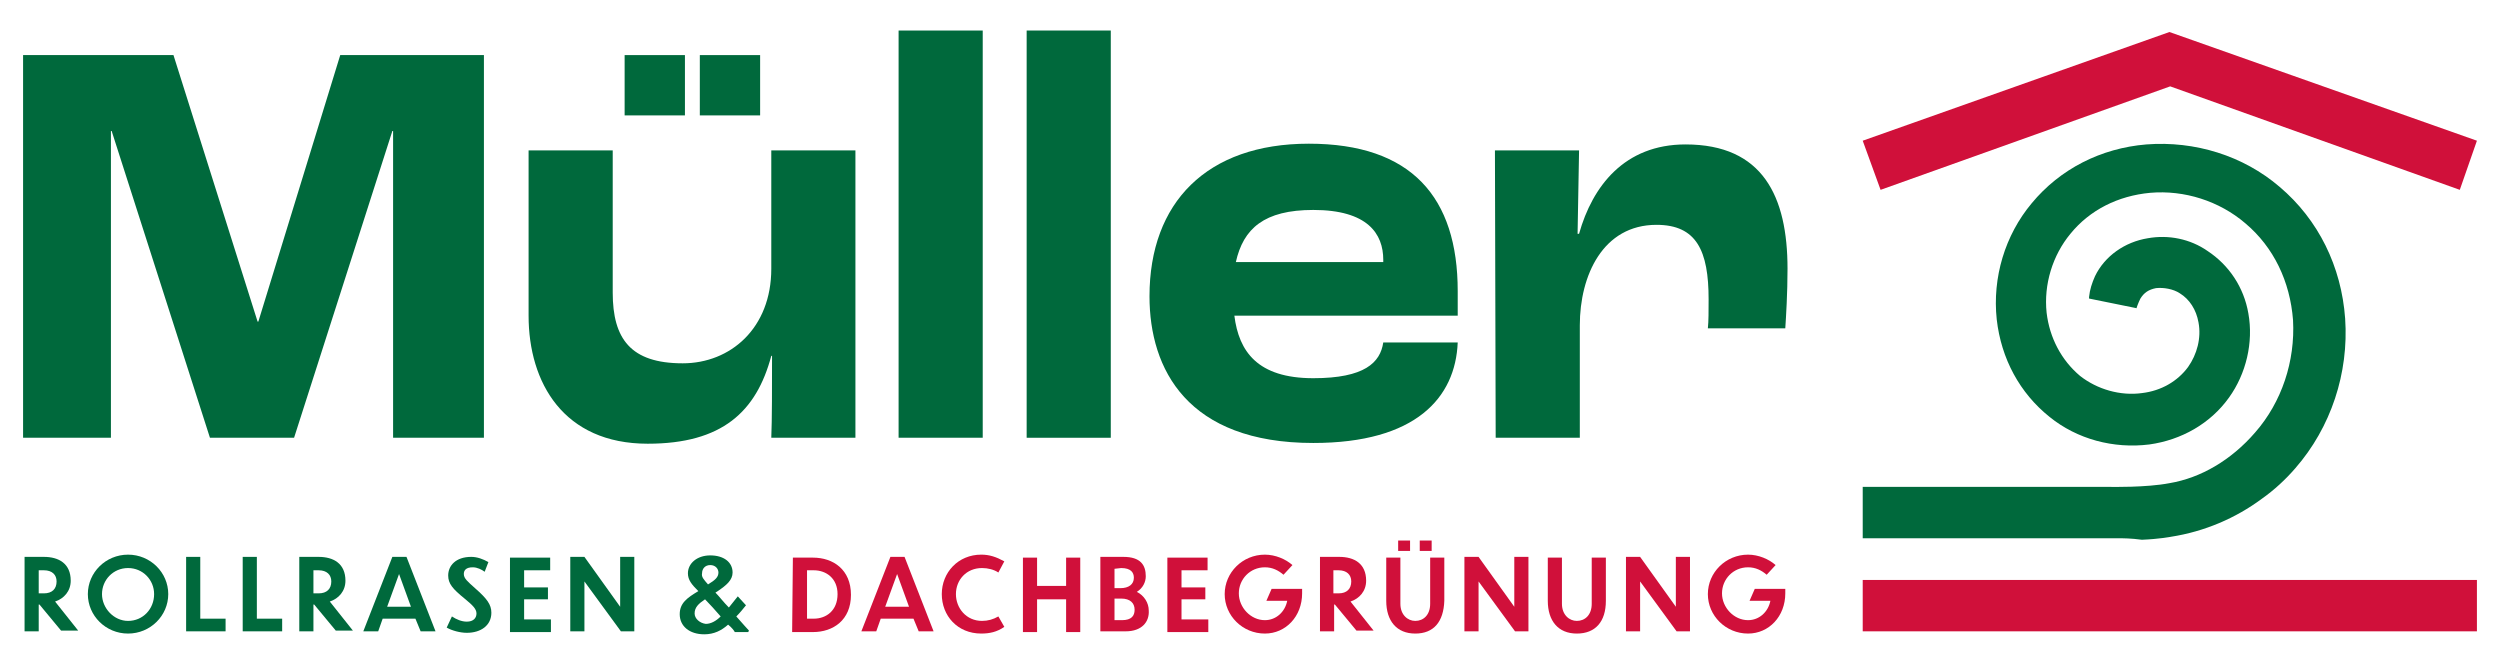 <?xml version="1.0" encoding="utf-8"?>
<!-- Generator: Adobe Illustrator 27.0.1, SVG Export Plug-In . SVG Version: 6.00 Build 0)  -->
<svg version="1.1" id="Ebene_1" xmlns="http://www.w3.org/2000/svg" xmlns:xlink="http://www.w3.org/1999/xlink" x="0px" y="0px"
	 viewBox="0 0 335.8 90.1" style="enable-background:new 0 0 335.8 90.1;" xml:space="preserve">
<style type="text/css">
	.st0{fill:#00693C;}
	.st1{fill:#D0103A;}
</style>
<path class="st0" d="M3.1,7.4h20.2l11.3,35.8h0.1l11-35.8h19.3v51.4H52.8V17.6h-0.1L39.5,58.8H28.2L15,17.6h-0.1v41.2H3.1L3.1,7.4
	L3.1,7.4z"/>
<path class="st0" d="M71,42.4V20.2h11.3v19.1c0,6.2,2.4,9.5,9.4,9.5c6.4,0,11.9-4.7,11.9-12.7V20.2h11.3v38.6h-11.3
	c0.1-2.3,0.1-7,0.1-11h-0.1C101.6,55.3,97,59.6,87,59.6C75.7,59.6,71,51.4,71,42.4z"/>
<path class="st0" d="M120.7,4.1H132v54.7h-11.3V4.1z"/>
<path class="st0" d="M137.9,4.1h11.3v54.7h-11.3V4.1z"/>
<path class="st0" d="M195.8,42.4h-30c0.6,4.8,3.1,8.4,10.6,8.4c6.9,0,9-2.1,9.4-4.8h10c-0.3,7.4-5.6,13.5-19.4,13.5
	c-16.9,0-22-9.9-22-19.7c0-12.6,7.7-20.5,21.4-20.5c13.8,0,20,7.2,20,19.8V42.4z M185.8,34.9c0-3.5-2.1-6.7-9.4-6.7
	c-6.6,0-9.4,2.5-10.4,7h19.8L185.8,34.9L185.8,34.9z"/>
<path class="st0" d="M200.8,20.2h11.3l-0.2,11.2h0.2c1.8-6.4,6.1-12,14.3-12c10.4,0,13.7,7,13.7,16.7c0,3.3-0.2,6.5-0.3,8h-10.4
	c0.1-0.9,0.1-2.4,0.1-3.9c0-6.5-1.6-10-7-10c-7.2,0-10.3,6.8-10.3,13.5v15.1h-11.3L200.8,20.2L200.8,20.2z"/>
<rect x="83.9" y="7.4" class="st0" width="8.1" height="8.1"/>
<rect x="94" y="7.4" class="st0" width="8.1" height="8.1"/>
<rect x="250.2" y="77.9" class="st1" width="82.5" height="6.9"/>
<g>
	<path class="st1" d="M250.2,18.9l2.4,6.6l38.9-13.9l0,0l38.9,13.9l2.3-6.6L291.4,4.3L250.2,18.9z"/>
</g>
<path class="st0" d="M5.3,81.2H5.2v3.6H3.3v-10h2.6c2,0,3.6,0.9,3.6,3.2c0,1.4-0.9,2.4-2.1,2.8l3.1,3.9H8.2L5.3,81.2z M5.2,76.6v3.1
	h0.7c1.1,0,1.7-0.6,1.7-1.6c0-0.9-0.6-1.5-1.7-1.5H5.2z"/>
<path class="st0" d="M22.6,79.8c0,2.9-2.4,5.3-5.4,5.3c-3,0-5.4-2.4-5.4-5.3c0-2.9,2.4-5.3,5.4-5.3C20.2,74.5,22.6,76.9,22.6,79.8z
	 M13.7,79.8c0,1.9,1.6,3.6,3.5,3.6c2,0,3.5-1.6,3.5-3.6c0-1.9-1.5-3.5-3.5-3.5C15.2,76.3,13.7,77.9,13.7,79.8z"/>
<path class="st0" d="M26.9,74.9v8.2h3.4v1.7H25v-10H26.9z"/>
<path class="st0" d="M34.5,74.9v8.2h3.4v1.7h-5.3v-10H34.5z"/>
<path class="st0" d="M42.2,81.2h-0.1v3.6h-1.9v-10h2.6c2,0,3.6,0.9,3.6,3.2c0,1.4-0.9,2.4-2.1,2.8l3.1,3.9h-2.3L42.2,81.2z
	 M42.1,76.6v3.1h0.7c1.1,0,1.7-0.6,1.7-1.6c0-0.9-0.6-1.5-1.7-1.5H42.1z"/>
<path class="st0" d="M55.8,83.1h-4.4l-0.6,1.7h-2l3.9-10h1.9l3.9,10h-2L55.8,83.1z M55.2,81.5l-1.6-4.4L52,81.5H55.2z"/>
<path class="st0" d="M65.1,76.8c-0.4-0.3-1-0.6-1.6-0.6c-0.9,0-1.2,0.4-1.2,0.9c0,0.6,0.5,1,1.5,1.9c1.6,1.4,2.2,2.2,2.2,3.3
	c0,1.7-1.4,2.7-3.3,2.7c-0.9,0-2-0.3-2.7-0.7l0.7-1.5c0.6,0.4,1.3,0.7,2,0.7c0.9,0,1.3-0.5,1.3-1.1c0-0.6-0.5-1.1-1.6-2
	c-1.6-1.3-2.2-2-2.2-3.1c0-1.3,1-2.5,3.1-2.5c0.8,0,1.6,0.3,2.3,0.7L65.1,76.8z"/>
<path class="st0" d="M68.5,74.9h5.4v1.7h-3.5v2.3h3.2v1.6h-3.2v2.7H74v1.7h-5.5V74.9z"/>
<path class="st0" d="M78.5,78.1v6.7h-1.9v-10h1.9l4.8,6.7v-6.7h1.9v10h-1.8L78.5,78.1z"/>
<path class="st0" d="M97.8,83.9c-0.9,0.8-1.9,1.3-3.2,1.3c-2,0-3.3-1.1-3.3-2.7c0-1.5,1-2.2,2.5-3.1c-0.9-0.9-1.4-1.5-1.4-2.4
	c0-1.3,1.2-2.4,3-2.4c1.8,0,3,0.9,3,2.3c0,1-0.8,1.7-2,2.5c-0.1,0.1-0.2,0.1-0.3,0.2c0.5,0.5,1.1,1.3,1.8,2c0.4-0.5,0.8-1,1.2-1.5
	l1.1,1.2c-0.4,0.5-0.8,1-1.3,1.5c0.8,0.9,1.5,1.7,1.7,1.9l-0.1,0.2h-1.8C98.6,84.7,98.3,84.3,97.8,83.9z M94.8,83.8
	c0.7,0,1.4-0.4,2-1c-0.7-0.8-1.5-1.7-2.1-2.3c-0.9,0.6-1.4,1.1-1.4,1.9C93.3,83.1,94,83.7,94.8,83.8z M95.1,78.5
	c1-0.6,1.4-1,1.4-1.6c0-0.5-0.4-1-1.1-1c-0.7,0-1.1,0.5-1.1,1.1C94.2,77.5,94.5,77.8,95.1,78.5z"/>
<path class="st1" d="M106.5,74.9h2.7c2.7,0,5.1,1.6,5.1,5c0,3.4-2.4,5-5.1,5h-2.8L106.5,74.9L106.5,74.9z M108.4,83.1h0.9
	c1.7,0,3.2-1.1,3.2-3.3c0-2.1-1.5-3.2-3.2-3.2h-0.9V83.1z"/>
<path class="st1" d="M122.7,83.1h-4.4l-0.6,1.7h-2l3.9-10h1.9l3.9,10h-2L122.7,83.1z M122.1,81.5l-1.6-4.4l-1.6,4.4H122.1z"/>
<path class="st1" d="M134.1,76.9c-0.6-0.4-1.4-0.6-2.2-0.6c-2.1,0-3.5,1.6-3.5,3.5c0,1.9,1.4,3.6,3.5,3.6c0.8,0,1.5-0.2,2.2-0.6
	l0.8,1.4c-1,0.7-2,0.9-3.1,0.9c-3.2,0-5.3-2.4-5.3-5.3c0-2.9,2.2-5.3,5.3-5.3c1.1,0,2,0.3,3.1,0.9L134.1,76.9z"/>
<path class="st1" d="M137.4,74.9h1.9v3.8h3.9v-3.8h1.9v10h-1.9v-4.4h-3.9v4.4h-1.9V74.9z"/>
<path class="st1" d="M151.2,84.8h-3.4v-10h3.1c2.3,0,3,1.1,3,2.6c0,0.8-0.4,1.6-1.2,2.1c1,0.5,1.6,1.5,1.6,2.5
	C154.4,83.5,153.4,84.8,151.2,84.8z M149.7,76.4V79h0.8c1.1,0,1.8-0.5,1.8-1.4c0-0.7-0.4-1.3-1.7-1.3L149.7,76.4L149.7,76.4z
	 M149.7,80.4v2.9h1c1.3,0,1.7-0.6,1.7-1.4c0-0.9-0.6-1.5-1.8-1.5H149.7z"/>
<path class="st1" d="M156.8,74.9h5.4v1.7h-3.5v2.3h3.2v1.6h-3.2v2.7h3.6v1.7h-5.5V74.9z"/>
<path class="st1" d="M169.9,85.1c-3,0-5.4-2.4-5.4-5.3c0-2.9,2.4-5.3,5.4-5.3c1.4,0,2.8,0.6,3.7,1.4l-1.2,1.3c-0.7-0.6-1.5-1-2.5-1
	c-2,0-3.5,1.6-3.5,3.5c0,1.9,1.6,3.6,3.5,3.6c1.5,0,2.7-1.1,3-2.6h-2.8l0.7-1.6h4.1v0.6C174.9,82.8,172.7,85.1,169.9,85.1z"/>
<path class="st1" d="M179.3,81.2h-0.1v3.6h-1.9v-10h2.6c2,0,3.6,0.9,3.6,3.2c0,1.4-0.9,2.4-2.1,2.8l3.1,3.9h-2.3L179.3,81.2z
	 M179.1,76.6v3.1h0.7c1.1,0,1.7-0.6,1.7-1.6c0-0.9-0.6-1.5-1.7-1.5H179.1z"/>
<path class="st1" d="M190.1,85.1c-2.5,0-3.9-1.7-3.9-4.4v-5.8h1.9v6.2c0,1.5,1,2.3,2,2.3c1.1,0,2-0.8,2-2.3v-6.2h1.9v5.8
	C193.9,83.5,192.6,85.1,190.1,85.1z M189.4,74h-1.6v-1.4h1.6V74z M192.3,74h-1.6v-1.4h1.6V74z"/>
<path class="st1" d="M198.6,78.1v6.7h-1.9v-10h1.9l4.8,6.7v-6.7h1.9v10h-1.8L198.6,78.1z"/>
<path class="st1" d="M211.8,85.1c-2.5,0-3.9-1.7-3.9-4.4v-5.8h1.9v6.2c0,1.5,1,2.3,2,2.3c1.1,0,2-0.8,2-2.3v-6.2h1.9v5.8
	C215.7,83.5,214.3,85.1,211.8,85.1z"/>
<path class="st1" d="M220.3,78.1v6.7h-1.9v-10h1.9l4.8,6.7v-6.7h1.9v10h-1.8L220.3,78.1z"/>
<path class="st1" d="M234.8,85.1c-3,0-5.4-2.4-5.4-5.3c0-2.9,2.4-5.3,5.4-5.3c1.4,0,2.8,0.6,3.7,1.4l-1.2,1.3c-0.7-0.6-1.5-1-2.5-1
	c-2,0-3.5,1.6-3.5,3.5c0,1.9,1.6,3.6,3.5,3.6c1.5,0,2.7-1.1,3-2.6H235l0.7-1.6h4.1v0.6C239.8,82.8,237.6,85.1,234.8,85.1z"/>
<g>
	<path class="st0" d="M284.5,72.3c-0.7,0-1,0-1,0h-33.3v-6.9h33.3c0,0,4.8,0.1,7.9-0.5c4.2-0.7,8.3-3.1,11.5-6.8
		c3.6-4.1,5.4-9.6,5.1-15.1c-0.4-5.2-2.6-9.8-6.4-13c-3.5-3-8.2-4.5-12.8-4.1c-4.3,0.4-8.1,2.3-10.7,5.5c-2.4,2.9-3.6,6.8-3.2,10.6
		c0.4,3.4,2,6.4,4.5,8.5c2.3,1.8,5.4,2.7,8.3,2.3c2.6-0.3,4.8-1.6,6.2-3.5c1.2-1.7,1.8-3.9,1.4-6c-0.3-1.7-1.2-3.1-2.5-3.9
		c-0.9-0.6-2.2-0.8-3.2-0.7c-1,0.2-1.6,0.6-2.1,1.4c-0.3,0.6-0.5,1.2-0.5,1.2l0,0.1l-6.4-1.3l0-0.2c0.1-1,0.4-1.9,0.8-2.8
		c1.3-2.7,4-4.6,7.1-5.1c2.8-0.5,5.7,0.1,8,1.7c2.9,1.9,4.9,4.9,5.5,8.4c0.7,3.9-0.3,8.1-2.6,11.3c-2.5,3.5-6.4,5.7-10.7,6.3
		c-4.8,0.6-9.7-0.7-13.4-3.7c-4-3.2-6.5-7.8-7.1-13.1c-0.6-5.6,1.1-11.3,4.7-15.6c3.8-4.6,9.3-7.4,15.4-7.9c6.5-0.5,13,1.5,17.9,5.7
		c5.2,4.4,8.3,10.7,8.8,17.7c0.5,7.3-1.9,14.6-6.7,20.1c-1.3,1.5-2.8,2.9-4.5,4.1c-3.5,2.6-7.7,4.4-12.2,5.1l0,0
		c0,0-1.5,0.3-3.9,0.4C286.2,72.3,285.2,72.3,284.5,72.3z"/>
</g>
</svg>
